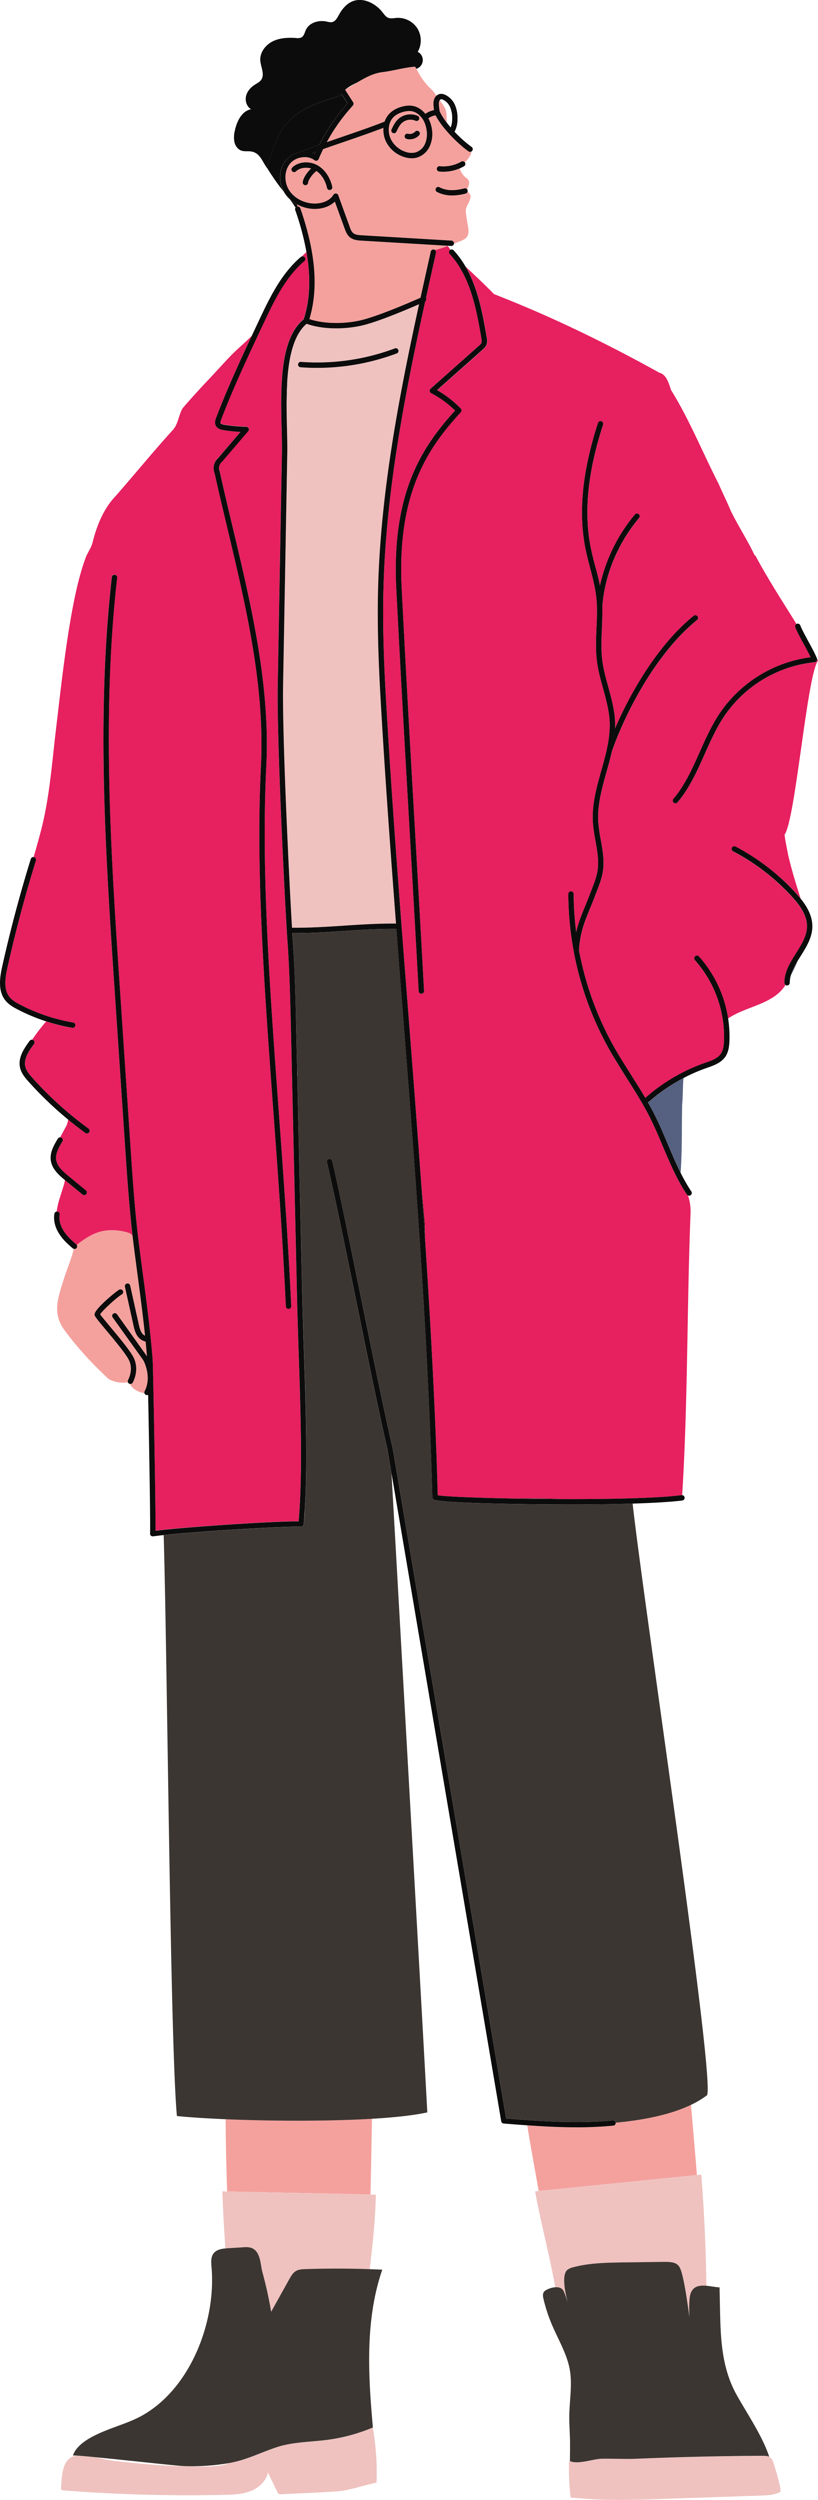 <?xml version="1.0" encoding="UTF-8"?> <svg xmlns="http://www.w3.org/2000/svg" viewBox="0 0 698.9 2135.71"><defs><style>.cls-1{fill:#f4a19d;}.cls-2{fill:#efc2bf;}.cls-3{fill:#566181;}.cls-4{fill:#e7205f;}.cls-5{fill:#3c3632;}.cls-6{fill:#0c0c0c;}</style></defs><g id="Слой_2" data-name="Слой 2"><g id="Modo_de_aislamiento" data-name="Modo de aislamiento"><path class="cls-1" d="M524,1816a315.24,315.24,0,0,1-31.76,1.49c-13.55,0-27.4-.7-41.78-1.71,3.05,18.73,6.5,37.38,9.79,56.07l135.19-13.62c-1.63-20.31-3.37-41.08-5.06-60-17.85,8.55-41.1,13.07-64.32,15.24A2.29,2.29,0,0,1,524,1816Z"></path><path class="cls-1" d="M192.79,1810.51c0,18.29.58,39.79,1.24,61.74l122.51,2.61c.5-23,1-46.73,1.27-64.73C279.22,1812.41,230.48,1812.1,192.79,1810.51Z"></path><path class="cls-2" d="M457.18,1872.17c4.58,25.62,12.27,54.17,17.25,81.9,3.13-.2,6,.67,7.26,3.52a87,87,0,0,1,3.45,9.68c-2.71-10.57-5.39-24.52.05-28.38a16.37,16.37,0,0,1,5.24-2.08,106,106,0,0,1,15-2.67c9.28-1,18.9-1.18,28.36-1.31l33.36-.44c12.67-.17,13.78,2.52,16.45,13.88,2.6,11,5.46,33.51,5.46,33.51s-.8-13.67.69-19.3c2-7.35,7.53-8.18,13.82-7.61-.27-18.9-1.2-55.53-4.39-95l-3.7.37-135.19,13.62Z"></path><path class="cls-2" d="M190,1872.17c.5,16.4,1.53,33.06,2.54,48.82l2.22-.18,13.41-.82a17.09,17.09,0,0,1,6.14.38c8.52,2.72,8.05,13.83,9.89,20.74a336.43,336.43,0,0,1,7.5,34q7.79-14,15.59-28c1.43-2.55,3-5.22,5.46-6.74s5.43-1.63,8.28-1.73q27.45-.93,54.9.13c1.6-14.59,4.65-38.08,5.21-63.74l-4.57-.1L194,1872.25Z"></path><path class="cls-2" d="M236.23,2090.9c-13.7,4.56-25.46,10.77-39.79,13.35l-1,.17a27,27,0,0,1-5.36,1.59c-9.73,1.75-20.13,1.25-30,1.07-21.29-.39-42.51-2.35-63.65-4.82-4.83-.57-9.61-1.81-14.41-2.87-7.67-.75-13.84-1.29-17.1-1.46-11.76,2.19-11.91,16-12.77,27.18-.06.78-.06,1.71.57,2.17a2.35,2.35,0,0,0,1.28.35q68.54,5.31,137.38,3.84c7.62-.16,15.41-.42,22.52-3.16s13.53-8.47,15-15.94q4,8.19,7.93,16.37a3.07,3.07,0,0,0,3.76,2.17c15.57-.8,31.17-1.34,46.72-2.4,11.4-.78,23.05-5.22,34.38-7.49a216.23,216.23,0,0,0-3.2-47,151,151,0,0,1-38.81,10.5C265.11,2086.45,250.14,2086.27,236.23,2090.9Z"></path><path class="cls-1" d="M123.54,1188.5c6.12-11.71-.13-25-1.53-27l-25.78-36a2.3,2.3,0,0,1,3.74-2.68l25.55,35.69c-.37-4.28-.75-8.43-1.15-12.5-7.73-2-9.31-9.06-10.48-14.34l-7.21-32.57a2.3,2.3,0,1,1,4.49-1l7.21,32.56c1.14,5.13,2.19,8.68,5.48,10.29-1.8-17.29-3.92-33.31-6.27-51.09-1.1-8.37-2.27-17.16-3.48-26.71-.3-2.39-.58-4.79-.86-7.2-.76-1.45-2-2.52-4.54-3.19-7.67-2.07-15.9-2.63-23.53-.44-7.29,2.08-13.6,6.49-19.63,11.16a2.29,2.29,0,0,1-1.91,3.56,2.05,2.05,0,0,1-.54-.1c-2.27,9-6.14,18-8.86,26.69-4.81,15.31-9.58,28.41.59,42.41,10.69,14.73,23.61,28.6,36.83,41.09,3.29,3.27,12.35,5,17.56,3.78a2.33,2.33,0,0,1,.09-1.86c2.93-5.74,3.24-11.71.89-16.79-2.42-5.24-12.37-17.17-19.64-25.88-8.63-10.34-9.73-11.83-9.85-13.23-.39-4.5,18-19.51,21-21.3a2.3,2.3,0,0,1,2.31,4c-4.39,2.56-16.41,13.64-18.55,17,1.22,1.79,5.11,6.45,8.59,10.62,7.85,9.41,17.61,21.11,20.28,26.9,3,6.39,2.61,13.78-1,20.81a2.3,2.3,0,0,1-2,1.26,1.08,1.08,0,0,1-.19,0,8.33,8.33,0,0,0,2.5,3.46c3,2.72,7.33,4,9.73,4.4A2.29,2.29,0,0,1,123.54,1188.5Z"></path><path class="cls-3" d="M681.48,821a51.26,51.26,0,0,0-5.74,12.17A106.28,106.28,0,0,0,681.48,821Z"></path><path class="cls-3" d="M553.49,941.66c2,3.56,4,7.15,5.85,10.8,4.16,8.24,7.8,16.87,11.32,25.22,3.4,8.07,6.89,16.3,10.87,24.25,1.39-19.36.88-38.84,1.31-58.24.71-7.54.48-15.13,1.12-22.66a148.79,148.79,0,0,0-29.22,20.1A2.22,2.22,0,0,1,553.49,941.66Z"></path><path class="cls-3" d="M619,903.82v0a.69.69,0,0,0-.11.13Z"></path><path class="cls-4" d="M698.18,563.09a2.29,2.29,0,0,1-2,2.66,106.4,106.4,0,0,0-77.52,46.39c-6.65,10-11.69,21.29-16.57,32.22-6.35,14.23-12.91,28.94-23.16,41.14a2.3,2.3,0,1,1-3.51-3c9.83-11.71,16.26-26.12,22.47-40,5-11.11,10.08-22.6,16.95-32.9a111.1,111.1,0,0,1,77.8-48.07c-1.44-3.08-3.66-7.16-5.81-11.13-3.11-5.72-6-11.12-7.26-14.49a2.31,2.31,0,0,1,1-2.74c-12-19.31-24.36-38.35-35.09-58.37l-.79-.52c-6.08-12.94-14-24.91-20.27-37.79-3.31-7.91-7.14-15.57-10.55-23.41-13.61-26.53-24.75-54.48-40.5-79.81-1.91-5.43-3.77-13.29-10-14.83-43.18-24-87.86-45.89-133.78-64.2l-7.54-3c-6.82-7.07-14-13.75-21.12-20.54q-1.6-1.52-3.16-3c11,18.83,14.89,41.5,18.15,60.5.32,1.88.76,4.46-.35,6.87a11.26,11.26,0,0,1-3,3.64l-39.05,34.71A90.82,90.82,0,0,1,393.65,349a2.3,2.3,0,0,1,0,3.15c-26.63,29.12-54.69,67.13-50.51,150.19C346.64,571,350.6,640,354.42,706.67c2.63,45.72,5.34,93,7.88,139.94a2.29,2.29,0,0,1-2.17,2.41H360a2.29,2.29,0,0,1-2.29-2.18c-2.54-46.93-5.25-94.2-7.88-139.91-3.82-66.71-7.78-135.68-11.24-204.33-4.19-83.3,23.43-122.3,50.24-151.9a86.09,86.09,0,0,0-20.48-14.89,2.29,2.29,0,0,1-.46-3.75l41.49-36.88a7.78,7.78,0,0,0,1.91-2.14c.47-1,.28-2.49,0-4.16-4-23.33-9-52.37-27.06-71.92a2.29,2.29,0,0,1,.13-3.24,2,2,0,0,1,.55-.34c-.79-1-1.56-2.12-2.32-3.22-3.59,1.31-7.22,2.5-10.92,3.45a2.29,2.29,0,0,1,.85,2.32q-4.31,19.26-8.59,38.68a.75.75,0,0,1,.09.15,2.3,2.3,0,0,1-.73,2.77c-17.66,80.7-33.7,163.46-35.7,246.79-.82,34.31.75,68.15,2.41,96.74,5,86.42,11.88,174.74,18.55,260.16,3.94,50.49,7.92,101.61,11.58,153.06,1.29,14.77,2.26,25.78,2.73,30.84q.16,7.27.39,14.54C368.05,1132.11,372,1205,374,1277.48c6.16,1.08,33.2,2.2,66.39,2.8,13.48-.09,27-.11,40.42.43,40.33.12,81.25-.71,101.63-3.31a2,2,0,0,1,.42,0c4.94-80,4-160.38,7.13-240.52a43.05,43.05,0,0,0-2.12-15.51,2.24,2.24,0,0,1-1-.8c-8.57-12.82-14.63-27.19-20.5-41.09-3.49-8.28-7.1-16.84-11.19-24.94-5.8-11.49-12.85-22.6-19.67-33.35-5.07-8-10.31-16.26-15-24.67a273,273,0,0,1-30.41-84.17l0-.19a272.88,272.88,0,0,1-4.53-48.29,2.3,2.3,0,0,1,2.29-2.3h0a2.3,2.3,0,0,1,2.3,2.29,264.15,264.15,0,0,0,2.13,32.57c1.83-7.89,4.52-14.52,7.64-22.16,1.38-3.38,2.8-6.87,4.32-10.84.41-1.1.84-2.19,1.26-3.28,2.08-5.32,4.23-10.82,5.08-16.41,1.26-8.29-.22-16.54-1.79-25.27a138.65,138.65,0,0,1-2.24-16.14c-.88-15.05,3.24-29.77,7.23-44,3.84-13.72,7.81-27.91,7.09-42-.49-9.45-3.08-18.87-5.59-28-2.08-7.58-4.24-15.43-5.25-23.42-1.19-9.43-.77-19-.37-28.27.37-8.51.75-17.32-.14-25.83s-3.17-17.25-5.35-25.59c-1.37-5.24-2.78-10.65-3.87-16.06C494,438,497.5,402.8,510.9,361.56a2.3,2.3,0,1,1,4.37,1.42c-13.15,40.47-16.57,74.89-10.47,105.22,1.07,5.29,2.46,10.63,3.82,15.81,1.4,5.38,2.84,10.88,4,16.46a142.94,142.94,0,0,1,29.87-60.83,2.3,2.3,0,0,1,3.54,2.94c-18.35,22.12-29.5,49.08-31.38,75.92.17,6.15-.09,12.29-.35,18.29-.39,9.07-.8,18.45.34,27.5,1,7.66,3.08,15.34,5.13,22.77,2.57,9.35,5.23,19,5.74,29,.11,2.15.1,4.3,0,6.43,14.1-32.84,37.72-72.51,67.29-96.37a2.3,2.3,0,0,1,2.89,3.57c-34.51,27.86-60.84,77.93-72.91,112.38-1.32,5.91-3,11.75-4.56,17.51-3.88,13.88-7.89,28.22-7.06,42.5a135.77,135.77,0,0,0,2.18,15.6c1.56,8.72,3.18,17.73,1.8,26.77-.92,6.1-3.17,11.84-5.33,17.39q-.65,1.62-1.26,3.24c-1.53,4-3,7.54-4.35,11-4.91,12-8.46,20.74-9.5,35.74a268.2,268.2,0,0,0,29.85,82.52c4.67,8.3,9.88,16.52,14.92,24.46,4,6.3,8.06,12.73,11.94,19.31a2,2,0,0,1,.31-.34,153.17,153.17,0,0,1,50.35-29.54l.91-.32c4.9-1.71,10-3.47,12.73-7.3,2.33-3.22,2.79-7.71,2.93-11.67a98.61,98.61,0,0,0-24.92-68.62,2.3,2.3,0,1,1,3.42-3.07,103.25,103.25,0,0,1,24.93,52.88c15.45-10.57,38.68-12,49-28.55a2.27,2.27,0,0,1-.92-1.85c.07-9.43,5.14-17.5,10-25.31,4.8-7.65,9.32-14.87,9.32-23.05,0-9.86-6.9-18.67-12.92-25.25a183.53,183.53,0,0,0-50.18-38.67,2.3,2.3,0,1,1,2.13-4.07A187.94,187.94,0,0,1,680,762.94c1.34,1.47,2.72,3,4.07,4.71-3.92-12.19-7.69-24.43-10.61-36.93-1.09-5.84-2.42-11.65-3.13-17.56,9.43-13.61,19-135.3,28.6-148.83Z"></path><path class="cls-3" d="M253.92,914.43l.08,3.75.28.56Z"></path><path class="cls-4" d="M49.15,1035.06a2.31,2.31,0,0,1,1.86,2.67c-1.09,6.17,2,11.81,3.91,14.63,3.1,4.53,5.94,7,10.23,10.68a2.27,2.27,0,0,1,.4.48c6-4.67,12.34-9.08,19.63-11.16,7.63-2.19,15.86-1.63,23.53.44,2.5.67,3.78,1.74,4.54,3.19-3-25.46-4.73-51.31-6.41-76.39L97.92,846.41C90.16,730.47,82.13,610.58,95.5,492.88a2.3,2.3,0,0,1,4.57.52c-13.33,117.29-5.31,237,2.44,352.7l8.92,133.2c1.83,27.37,3.73,55.67,7.24,83.32,1.21,9.53,2.37,18.32,3.48,26.68,2.51,19,4.75,36,6.63,54.62v0c.56,5.56,1.09,11.26,1.57,17.21.4,4.76,2.65,123.58,2.48,146.5,28.54-3.44,105.61-8.36,122.26-8,3.47-40.17,1.75-92.27.08-142.68-.53-16.14-1.08-32.83-1.44-48.65l-5.24-230.74c-.56-24.52-1.13-49.85-3-74.68-1.62-22.16-9.15-168.38-8.26-218l3.56-197.67c.11-6.19-.06-13.44-.25-21.13-.82-34.23-1.83-76.75,18.91-93.52,5.32-16.71,6.11-35.62,2.36-57.16q-1.92,1.71-3.76,3.5a2.29,2.29,0,0,1,2,4c-16.32,13.86-26.06,34.52-34.65,52.74-12.63,26.81-25.69,54.52-36.44,82.63-.32.83-.91,2.36-.55,3.12.45.94,2.66,1.29,3.38,1.41a136.14,136.14,0,0,0,18.58,1.64,2.32,2.32,0,0,1,2.06,1.36,2.29,2.29,0,0,1-.36,2.43l-22.34,26.07a7.17,7.17,0,0,0-2,8.44c3.51,15.82,7.35,31.94,11.06,47.52,15.82,66.51,32.19,135.28,28.72,204.41-4.44,88.42,2.85,188.1,10.57,293.62,4,54.43,8.09,110.71,10.72,167.39a2.31,2.31,0,0,1-2.19,2.4h-.11a2.31,2.31,0,0,1-2.3-2.19c-2.61-56.62-6.73-112.87-10.71-167.26-7.73-105.67-15-205.48-10.57-294.19,3.44-68.47-12.85-136.92-28.61-203.11-3.71-15.6-7.55-31.74-11.06-47.6a11.42,11.42,0,0,1,3-12.42L205.5,369a141.88,141.88,0,0,1-14.41-1.52c-1.59-.26-5.32-.85-6.81-4-1.2-2.53-.16-5.26.41-6.73,9.07-23.73,19.75-47.11,30.44-69.9-.2.22-.4.45-.61.66-6.23,6.18-13.11,11.83-19.21,18.32-6.79,7.23-13.41,14.61-20.26,21.77-1.73,1.81-19.86,21.54-19.55,22.12-3,5.83-3.45,12.95-8.07,17.9-16.55,18.19-32.07,37.25-48.26,55.75-10.61,10.94-16.56,25.72-20.12,40.27-1,4.1-4.19,8.45-5.72,12.49-1.93,5.11-3.55,10.33-5,15.59-3.5,12.77-6,25.8-8.26,38.85-5.27,31-8.66,62.27-12.36,93.48-3.33,28.06-5.41,57.38-12.51,84.8-2,7.81-4.21,15.59-6.48,23.36a2.46,2.46,0,0,1,.47.1,2.3,2.3,0,0,1,1.52,2.87c-9.3,29.94-17.47,60.63-24.29,91.22C4.31,835.92,3.07,845.59,8.3,852c2.26,2.76,5.68,4.68,8.72,6.26a154.74,154.74,0,0,0,45.47,15.33,2.3,2.3,0,0,1-.39,4.56l-.39,0a161.18,161.18,0,0,1-22.26-5.51,170.56,170.56,0,0,0-12,15.65,2.33,2.33,0,0,1,1.18.45,2.28,2.28,0,0,1,.46,3.21c-4.41,5.9-9,12.75-7.42,19.35.84,3.56,3.4,6.63,6.16,9.72a306,306,0,0,0,47.86,43.25,2.3,2.3,0,0,1-1.35,4.16,2.27,2.27,0,0,1-1.35-.44q-7.62-5.55-14.88-11.57a6.32,6.32,0,0,1,0,.87,17.2,17.2,0,0,1-2.46,6.48l-4.32,8a2.21,2.21,0,0,1,1.28.34,2.29,2.29,0,0,1,.77,3.15C50.08,980.54,47.2,985.78,48,991c.83,5.41,5.43,9.58,10.48,13.74L73.39,1017a2.3,2.3,0,0,1-1.46,4.08,2.27,2.27,0,0,1-1.46-.53l-14.9-12.26-.18-.15a7.77,7.77,0,0,1-.33,2.28c-2.15,8.2-5.69,16.4-6.64,24.68A2.55,2.55,0,0,1,49.15,1035.06Z"></path><path class="cls-3" d="M245.58,323.36c-.59,7.92-.75,16.1-.72,24.06Q245.24,335.39,245.58,323.36Z"></path><path class="cls-3" d="M260.39,1290.28q-.22,3.49-.49,6.89A36.28,36.28,0,0,0,260.39,1290.28Z"></path><path class="cls-2" d="M245.18,366.12c.18,7.74.36,15,.25,21.33l-3.57,197.66c-.8,44.54,5.22,167.31,7.61,207.46,15.06.19,30-.79,44.55-1.75s29.29-1.92,44.32-1.77c-4.77-62.36-9.35-125.52-12.94-187.72-1.66-28.67-3.24-62.64-2.41-97.11,2-82.59,17.65-164.46,35.07-244.31-14.57,6.35-36.56,15.45-49.41,18.33a100.75,100.75,0,0,1-21.5,2.28c-8.45,0-17.34-1.08-25.18-3.89-10.72,9.05-14.91,27.08-16.39,46.73q-.35,12-.72,24.06C244.89,353.89,245,360.21,245.18,366.12Zm92.05-68.41a2.3,2.3,0,1,1,1.61,4.3,194.19,194.19,0,0,1-67.92,12.28q-7.1,0-14.15-.53a2.3,2.3,0,1,1,.34-4.58A189.34,189.34,0,0,0,337.23,297.71Z"></path><path class="cls-1" d="M400.34,129.33c-9.7-6.91-22.81-20.33-28.15-30.8A14.31,14.31,0,0,0,366,101.1a28.33,28.33,0,0,1,2.93,9.08,25.83,25.83,0,0,1-1.68,14.59,17.62,17.62,0,0,1-11.35,10,16.06,16.06,0,0,1-4.08.5,22.15,22.15,0,0,1-6.19-.95c-9.3-2.75-16.46-10.64-17.82-19.64a25.05,25.05,0,0,1-.25-5.42c-10.06,3.91-21.85,8-33.3,11.88-6.07,2.08-12.22,4.19-18.16,6.3-1.37,2.81-2.69,5.64-3.9,8.54a2.29,2.29,0,0,1-3.52.94c-5.88-4.52-15.82-3.14-20.87,2.9s-5.37,15.32-1,22.39c4.07,6.67,11.95,11.14,20.57,11.69,5.75.37,13.78-1.36,17.48-7.46a2.32,2.32,0,0,1,2.19-1.09,2.29,2.29,0,0,1,1.93,1.5l9.74,26.75c.74,2,1.58,4.33,3.14,5.61s4.3,1.66,7.26,1.83l76.64,4.5a2.29,2.29,0,0,1,2.16,2.43,1.66,1.66,0,0,1,0,.22c2.17-.86,4.33-1.74,6.5-2.62,3.56-1.46,5.73-3.53,5.89-7.59a27.52,27.52,0,0,0-.73-6.12q-.93-5-1.44-10a10.82,10.82,0,0,1,.08-3.81A19.22,19.22,0,0,1,400.1,174a23.35,23.35,0,0,0,1.58-4.12,6.36,6.36,0,0,0,.36-2.32,5.41,5.41,0,0,0-2.55-3.71,2.3,2.3,0,0,1-1.59,1.51A45.52,45.52,0,0,1,386.33,167a27.41,27.41,0,0,1-13.26-3.14,2.3,2.3,0,0,1,2.19-4c5.65,3.06,12.67,3.42,21.46,1.1a2.32,2.32,0,0,1,2.41.81,28.45,28.45,0,0,0,1.62-4.36,5,5,0,0,0-2.19-5.24,15.84,15.84,0,0,1-5.76-8.28,35.61,35.61,0,0,1-14,2.89,32.07,32.07,0,0,1-3.39-.17,2.3,2.3,0,1,1,.45-4.57,30.79,30.79,0,0,0,18.26-3.93,2.31,2.31,0,0,1,3,.69c.37-.39.78-.84,1.29-1.4,2-2.15,3.92-4.53,4.34-7.41a5.11,5.11,0,0,0,.05-.55,2.34,2.34,0,0,1-1.18.34A2.29,2.29,0,0,1,400.34,129.33ZM282.13,162.26a2.22,2.22,0,0,1-.51.06,2.3,2.3,0,0,1-2.24-1.79c-1.43-6.25-4.7-11.42-9-14.45-3,2.09-6.95,7.41-7.17,10a2.29,2.29,0,0,1-2.28,2.1h-.2a2.3,2.3,0,0,1-2.1-2.48c.31-3.58,3.73-8.59,7.2-11.77-4.66-1.35-9.78-.5-13,2.47a2.3,2.3,0,0,1-3.14-3.37c5.54-5.15,14.76-5.83,21.92-1.61l0,0,.05,0c5.93,3.53,10.37,10.1,12.18,18.06A2.3,2.3,0,0,1,282.13,162.26Z"></path><path class="cls-1" d="M375,89.48a35.53,35.53,0,0,0,.69,5.79,51.06,51.06,0,0,0,6.08,9.59c-.4-4.13.24-8.42-1.54-12.4a22.86,22.86,0,0,0-2.49-4l-2.08-2.88a2.49,2.49,0,0,0-.33.6A7.85,7.85,0,0,0,375,89.48Z"></path><path class="cls-1" d="M332.7,106.27a19.21,19.21,0,0,0-.31,7.68c1.08,7.16,7.08,13.7,14.59,15.92a14.84,14.84,0,0,0,7.82.41,13,13,0,0,0,8.31-7.41,21.25,21.25,0,0,0,1.31-12h0c-.5-3.32-1.82-8-5.25-11.55-2.33-2.4-5.13-4.47-9.57-4.47a21.15,21.15,0,0,0-7,1.37c-6,2.15-8.76,6-9.84,9.77A2.86,2.86,0,0,1,332.7,106.27Zm25.58,9.09A11.07,11.07,0,0,1,350,119a10.39,10.39,0,0,1-2.48-.3,2.3,2.3,0,1,1,1.11-4.46,6.45,6.45,0,0,0,6.16-1.94,2.3,2.3,0,0,1,3.46,3Zm-18.06-13.64a15.56,15.56,0,0,1,16.55-2.78,2.3,2.3,0,1,1-1.87,4.2,10.86,10.86,0,0,0-11.54,1.94c-2.08,1.94-3.4,4.73-4.68,7.43a2.31,2.31,0,0,1-2.08,1.32,2.27,2.27,0,0,1-1-.23,2.3,2.3,0,0,1-1.1-3.06C335.92,107.6,337.5,104.26,340.22,101.72Z"></path><path class="cls-1" d="M354.44,56.94c-9.32.8-18.32,3.52-27.66,4.68-7.82,1-14.64,4.62-21.29,8.64-3.45,2.08-6.85,4.26-10.32,6.2l-.31.17,6.88,10.73a2.29,2.29,0,0,1-.24,2.79c-.48.52-.93,1.07-1.4,1.6a2.4,2.4,0,0,0,.11.23l-.3.22-.62.47a156.15,156.15,0,0,0-20.08,28.78c4.5-1.57,9.07-3.14,13.6-4.7,12.46-4.27,25.32-8.68,35.83-12.88,1.89-5.52,6.16-9.75,12.43-12,11.39-4,17.42.13,21.4,4.23.36.37.69.76,1,1.16a18.93,18.93,0,0,1,7.34-3.17c-.19-1.38-.31-2.87-.4-4.35a12,12,0,0,1,.65-5.27,7.31,7.31,0,0,1,1.85-2.68L371,79.15a25.69,25.69,0,0,0-2.42-2.84c-1-1.06-2.08-2-3.18-3.21a61,61,0,0,1-6.09-7.94c-.36-.54-2.26-4.13-3.59-6.38A6.83,6.83,0,0,0,354.44,56.94Z"></path><path class="cls-1" d="M308.84,205.59c-2.91-.17-6.9-.41-9.9-2.86-2.54-2.08-3.65-5.14-4.55-7.6l-8.33-22.9c-5.15,5.08-12.83,6.61-19,6.22a32.7,32.7,0,0,1-13.44-3.87c.24.62.48,1.23.7,1.82a2.31,2.31,0,0,1,2.22,1.53c13.1,37.53,15.66,68.54,7.78,94.69,11.87,4,28.57,4.44,43.31,1.14,13.79-3.1,39.53-14.07,51.63-19.41q4.34-19.78,8.74-39.41a2.31,2.31,0,0,1,2.75-1.74,2.44,2.44,0,0,1,.89.42c3.7-1,7.33-2.14,10.92-3.45l.61-.22Z"></path><path class="cls-2" d="M651,2098.13q-53.4.28-106.7,2.51c-10,.42-19.94-.21-29.91,0-7.58.13-20.61,5.21-27.46,2a7.5,7.5,0,0,1-.7-.33,197.42,197.42,0,0,0,1.33,31.41c27.81,3,55.88,2.05,83.83,1.07l78.85-2.74c5.59-.2,11.41-.45,16.35-3.07,1.86-1-5.44-24.62-6.4-26.63a6.38,6.38,0,0,0-3-3.31,1.05,1.05,0,0,0-.11-.07C655.37,2098.14,653.09,2098.12,651,2098.13Z"></path><path class="cls-5" d="M461.26,1285.23c-20.38-.19-87.2-1.07-90.93-4.27a2.62,2.62,0,0,1-.87-1.8c-3.82-139.68-14.85-281-25.51-417.57q-2.62-33.71-5.26-67.94c-15-.17-29.92.8-44.37,1.75-13.37.89-27.14,1.8-41.07,1.8l-3.5,0c.14,2.26.27,4.11.37,5.47,1.83,25,2.4,50.34,3,74.9l.84,36.89.36,4.31-.28-.56,4.32,190.11c.36,15.8.91,32.48,1.44,48.61,1.54,46.54,3.12,94.49.63,133.38a36.28,36.28,0,0,1-.49,6.89c-.14,1.72-.27,3.46-.42,5.14a2.29,2.29,0,0,1-1.16,1.79,2.27,2.27,0,0,1-1.78.2c-4.75-.61-78.45,3.1-116.73,7.2,3.25,113.93,5.59,435,11.3,496.28,10.5,1.08,25,2,41.68,2.73,37.69,1.59,86.43,1.9,125-.38,19.1-1.14,35.72-2.9,47.26-5.47-2.69-52.26-24.48-437.89-30.6-546.17L331,1238.2c-6.56-28-16.36-76.11-25.84-122.64S285.92,1021,279.34,992.92a2.3,2.3,0,0,1,4.48-1c6.59,28.15,16.39,76.25,25.87,122.78s19.27,94.56,25.85,122.64l96.94,572.53c32.67,2.64,62.16,4.52,91.09,1.62a2.31,2.31,0,0,1,2.52,2v0c23.22-2.17,46.47-6.69,64.32-15.24a79.45,79.45,0,0,0,13.26-7.91c9.68,0-54-421.8-63.14-505.76-15.59.49-33.93.74-54.19.74Q474.22,1285.35,461.26,1285.23Z"></path><path class="cls-5" d="M589.74,1960.48c-1.49,5.63-.69,19.3-.69,19.3s-2.86-22.48-5.46-33.51c-2.67-11.36-3.78-14-16.45-13.88l-33.36.44c-9.46.13-19.08.27-28.36,1.31a106,106,0,0,0-15,2.67,16.37,16.37,0,0,0-5.24,2.08c-5.44,3.86-2.76,17.81-.05,28.38a87,87,0,0,0-3.45-9.68c-1.23-2.85-4.13-3.72-7.26-3.52a19,19,0,0,0-8.23,2.66c-2.78,1.72-2.49,4.57-1.92,7a134.77,134.77,0,0,0,7.32,22.41c5.25,12.35,12.45,24.44,15,37.14,2.65,13.37,0,26.9-.19,40.37-.11,7.11.46,14.22.61,21.33.09,4,0,11.1-.08,17.6,6.85,3.2,19.88-1.88,27.46-2,10-.16,19.95.47,29.91,0q53.28-2.22,106.7-2.51c2.12,0,4.4,0,6.12.8a1.05,1.05,0,0,1,.11.07c-5.65-17.62-19.43-37.72-27.94-53.09-12.93-23.36-13.59-48.66-14.12-73.44q-.18-9.09-.38-18.19c-3.59-.27-7.52-1.08-11.2-1.41C597.27,1952.3,591.7,1953.13,589.74,1960.48Z"></path><path class="cls-5" d="M261,1938.57c-2.85.1-5.84.25-8.28,1.73s-4,4.19-5.46,6.74q-7.8,14-15.59,28a336.43,336.43,0,0,0-7.5-34c-1.84-6.91-1.37-18-9.89-20.74a17.09,17.09,0,0,0-6.14-.38l-13.41.82-2.22.18c-3.81.36-7.69,1.23-10,4.18-2.53,3.26-2.12,7.83-1.77,11.94,3.92,45.79-17.43,103.05-59.19,126.58-9.84,5.55-20.84,8.67-31.31,12.93-9.66,3.93-24.51,10.68-27.95,21.36a7.5,7.5,0,0,1,2.55-.05c3.26.17,9.43.71,17.1,1.46,26.07,2.53,69.5,7.39,75.31,7.56a186.46,186.46,0,0,0,38.13-2.53l1-.17c14.33-2.58,26.09-8.79,39.79-13.35,13.91-4.63,28.88-4.45,43.41-6.36a151,151,0,0,0,38.81-10.5,2,2,0,0,1,.22-.09c-4.06-45.19-6.72-91.9,8-134.82-3.58-.18-7.16-.3-10.75-.43Q288.47,1937.68,261,1938.57Z"></path><path class="cls-6" d="M362.85,1045.13c-.47-5.06-1.44-16.07-2.73-30.84q1.61,22.65,3.12,45.38Q363,1052.4,362.85,1045.13Z"></path><path class="cls-6" d="M440.4,1280.28c12.83.23,26.59.38,40.42.43C467.36,1280.17,453.88,1280.19,440.4,1280.28Z"></path><path class="cls-6" d="M269.07,131.67c.3-.7.64-1.38.95-2.08l-3.13,1.16A16.75,16.75,0,0,1,269.07,131.67Z"></path><path class="cls-6" d="M299.85,92l-.56.64.62-.47Z"></path><path class="cls-6" d="M244.32,136.83a20.56,20.56,0,0,1,11.52-6.75c5.19-2.09,11-4.24,17-6.39a161.21,161.21,0,0,1,24.08-35.33l-5.19-8.09a8.36,8.36,0,0,1-1.18,1.12,12.74,12.74,0,0,1-3.83,1.67c-14.85,4.57-30.35,9.81-40.78,21.33-5.15,5.69-8.7,12.59-11.33,19.75-.86,2.36-6.49,16.18-6,19.73.14.42.23.65.23.65s4.68,7.56,9.62,14.14c1.24,1.66,2.54,3.31,3.85,4.94C237.63,155,238.39,143.93,244.32,136.83Z"></path><path class="cls-6" d="M253.63,176.52a2.58,2.58,0,0,1,.71-.12c-.22-.59-.46-1.2-.7-1.82a30.48,30.48,0,0,1-6.08-4.34,84.93,84.93,0,0,1,4.94,7.15A2.3,2.3,0,0,1,253.63,176.52Z"></path><path class="cls-6" d="M267.08,178.45c6.15.39,13.83-1.14,19-6.22l8.33,22.9c.9,2.46,2,5.52,4.55,7.6,3,2.45,7,2.69,9.9,2.86L383.19,210l2.29.14h.14a2.3,2.3,0,0,0,2.26-1.94,1.66,1.66,0,0,0,0-.22,2.29,2.29,0,0,0-2.16-2.43L309.11,201c-3-.17-5.55-.43-7.26-1.83s-2.4-3.58-3.14-5.61L289,166.81a2.29,2.29,0,0,0-1.93-1.5,2.32,2.32,0,0,0-2.19,1.09c-3.7,6.1-11.73,7.83-17.48,7.46-8.62-.55-16.5-5-20.57-11.69-4.32-7.07-3.88-16.49,1-22.39s15-7.42,20.87-2.9a2.29,2.29,0,0,0,3.52-.94c1.21-2.9,2.53-5.73,3.9-8.54,5.94-2.11,12.09-4.22,18.16-6.3,11.45-3.93,23.24-8,33.3-11.88a25.05,25.05,0,0,0,.25,5.42c1.36,9,8.52,16.89,17.82,19.64a22.15,22.15,0,0,0,6.19.95,16.06,16.06,0,0,0,4.08-.5,17.62,17.62,0,0,0,11.35-10A25.83,25.83,0,0,0,369,110.18,28.33,28.33,0,0,0,366,101.1a14.31,14.31,0,0,1,6.15-2.57c5.34,10.47,18.45,23.89,28.15,30.8a2.29,2.29,0,0,0,1.33.43,2.42,2.42,0,0,0,1.88-1,2.3,2.3,0,0,0-.54-3.2,105,105,0,0,1-14.6-13,22.37,22.37,0,0,0,2.52-10.92,27.88,27.88,0,0,0-2.06-11.71,17.13,17.13,0,0,0-8.6-9,7.45,7.45,0,0,0-4.42-.65,6,6,0,0,0-2.92,1.51,7.31,7.31,0,0,0-1.85,2.68,12,12,0,0,0-.65,5.27c.09,1.48.21,3,.4,4.35a18.93,18.93,0,0,0-7.34,3.17c-.33-.4-.66-.79-1-1.16-4-4.1-10-8.28-21.4-4.23-6.27,2.23-10.54,6.46-12.43,12-10.51,4.2-23.37,8.61-35.83,12.88-4.53,1.56-9.1,3.13-13.6,4.7a156.15,156.15,0,0,1,20.08-28.78l.56-.64c.08-.09.16-.19.25-.28.47-.53.92-1.08,1.4-1.6a2.29,2.29,0,0,0,.24-2.79l-6.88-10.73.31-.17A32,32,0,0,1,301,72.6c1.48-.82,3-1.59,4.52-2.34,6.65-4,13.47-7.68,21.29-8.64,9.34-1.16,18.34-3.88,27.66-4.68a6.83,6.83,0,0,1,1.29,1.84c.1,0,.21-.05.31-.09a7.87,7.87,0,0,0,.86-14.4,19.69,19.69,0,0,0-.31-20,19.71,19.71,0,0,0-17.88-9c-2.39.2-4.91.82-7.12-.11-2-.84-3.31-2.77-4.64-4.49-6.05-7.82-16.75-13.26-25.9-9.52-5.15,2.1-8.88,6.7-11.55,11.58-1.39,2.54-2.91,5.49-5.73,6.12-1.6.35-3.25-.16-4.86-.49-6.68-1.41-14.68.93-17.57,7.11-1.11,2.36-1.62,5.35-3.94,6.54a8.2,8.2,0,0,1-4.35.45c-6.83-.49-14-.19-20.09,2.85s-11,9.38-10.6,16.21c.34,5.71,4.06,12,.77,16.65-1.35,1.93-3.61,3-5.59,4.27-3.53,2.3-6.5,5.73-7.39,9.84s.68,8.88,4.32,11c-7.93,1.62-12.17,10.32-13.84,18.25a23,23,0,0,0-.38,9.8c.73,3.21,2.86,6.27,6,7.34,2.51.86,5.26.35,7.9.67a11.26,11.26,0,0,1,2.2.47c6.66,2.12,8.22,9.62,12.54,14.65a1.41,1.41,0,0,1-.23-.65c-.52-3.55,5.11-17.37,6-19.73,2.63-7.16,6.18-14.06,11.33-19.75,10.43-11.52,25.93-16.76,40.78-21.33a12.74,12.74,0,0,0,3.83-1.67,8.36,8.36,0,0,0,1.18-1.12l5.19,8.09a161.21,161.21,0,0,0-24.08,35.33c-6,2.15-11.81,4.3-17,6.39a20.56,20.56,0,0,0-11.52,6.75c-5.93,7.1-6.69,18.18-2,26.77.18.33.35.65.54,1a26.92,26.92,0,0,0,4.68,5.67,30.48,30.48,0,0,0,6.08,4.34A32.7,32.7,0,0,0,267.08,178.45ZM376.72,84.81a3.18,3.18,0,0,1,1.73.36,12.56,12.56,0,0,1,6.21,6.59,23.47,23.47,0,0,1,1.67,9.8,20.18,20.18,0,0,1-1.25,7.32c-1.15-1.34-2.26-2.69-3.29-4a51.06,51.06,0,0,1-6.08-9.59,35.53,35.53,0,0,1-.69-5.79,7.85,7.85,0,0,1,.33-3.28,2.49,2.49,0,0,1,.33-.6A1.82,1.82,0,0,1,376.72,84.81ZM342.61,96.22a21.15,21.15,0,0,1,7-1.37c4.44,0,7.24,2.07,9.57,4.47,3.43,3.54,4.75,8.23,5.25,11.55h0a21.25,21.25,0,0,1-1.31,12,13,13,0,0,1-8.31,7.41,14.84,14.84,0,0,1-7.82-.41c-7.51-2.22-13.51-8.76-14.59-15.92a19.21,19.21,0,0,1,.31-7.68,2.86,2.86,0,0,0,.07-.28C333.85,102.18,336.57,98.37,342.61,96.22Zm-73.54,35.45a16.75,16.75,0,0,0-2.18-.92l3.13-1.16C269.71,130.29,269.37,131,269.07,131.67Z"></path><path class="cls-6" d="M396.72,160.94c-8.79,2.32-15.81,2-21.46-1.1a2.3,2.3,0,0,0-2.19,4A27.41,27.41,0,0,0,386.33,167a45.52,45.52,0,0,0,11.57-1.64,2.31,2.31,0,0,0,1.23-3.63A2.32,2.32,0,0,0,396.72,160.94Z"></path><path class="cls-6" d="M354.82,112.34a6.45,6.45,0,0,1-6.16,1.94,2.3,2.3,0,1,0-1.11,4.46,10.39,10.39,0,0,0,2.48.3,11.07,11.07,0,0,0,8.25-3.68,2.3,2.3,0,0,0-3.46-3Z"></path><path class="cls-6" d="M335.62,113.6a2.27,2.27,0,0,0,1,.23,2.31,2.31,0,0,0,2.08-1.32c1.28-2.7,2.6-5.49,4.68-7.43a10.86,10.86,0,0,1,11.54-1.94,2.3,2.3,0,1,0,1.87-4.2,15.56,15.56,0,0,0-16.55,2.78c-2.72,2.54-4.3,5.88-5.7,8.82A2.3,2.3,0,0,0,335.62,113.6Z"></path><path class="cls-6" d="M394.13,138.09A30.79,30.79,0,0,1,375.87,142a2.3,2.3,0,1,0-.45,4.57,32.07,32.07,0,0,0,3.39.17,35.61,35.61,0,0,0,14-2.89,33.1,33.1,0,0,0,3.63-1.8,2.29,2.29,0,0,0,.84-3.14l-.1-.15A2.31,2.31,0,0,0,394.13,138.09Z"></path><path class="cls-6" d="M271.68,141.45l-.05,0,0,0c-7.16-4.22-16.38-3.54-21.92,1.61a2.3,2.3,0,0,0,3.14,3.37c3.19-3,8.31-3.82,13-2.47-3.47,3.18-6.89,8.19-7.2,11.77a2.3,2.3,0,0,0,2.1,2.48h.2a2.29,2.29,0,0,0,2.28-2.1c.22-2.58,4.16-7.9,7.17-10,4.34,3,7.61,8.2,9,14.45a2.3,2.3,0,0,0,2.24,1.79,2.22,2.22,0,0,0,.51-.06,2.3,2.3,0,0,0,1.73-2.75C282.05,151.55,277.61,145,271.68,141.45Z"></path><path class="cls-6" d="M254.65,311.3a2.28,2.28,0,0,0,2.12,2.46q7.05.54,14.15.53A194.19,194.19,0,0,0,338.84,302a2.3,2.3,0,1,0-1.61-4.3,189.34,189.34,0,0,1-80.12,11.47A2.28,2.28,0,0,0,254.65,311.3Z"></path><path class="cls-6" d="M184.28,363.5c1.49,3.13,5.22,3.72,6.81,4A141.88,141.88,0,0,0,205.5,369l-19.24,22.45a11.42,11.42,0,0,0-3,12.42c3.51,15.86,7.35,32,11.06,47.6,15.76,66.19,32.05,134.64,28.61,203.11-4.46,88.71,2.84,188.52,10.57,294.19,4,54.39,8.1,110.64,10.71,167.26a2.31,2.31,0,0,0,2.3,2.19h.11a2.31,2.31,0,0,0,2.19-2.4c-2.63-56.68-6.74-113-10.72-167.39-7.72-105.52-15-205.2-10.57-293.62,3.47-69.13-12.9-137.9-28.72-204.41-3.71-15.58-7.55-31.7-11.06-47.52a7.17,7.17,0,0,1,2-8.44l22.34-26.07a2.29,2.29,0,0,0,.36-2.43,2.32,2.32,0,0,0-2.06-1.36,136.14,136.14,0,0,1-18.58-1.64c-.72-.12-2.93-.47-3.38-1.41-.36-.76.23-2.29.55-3.12,10.75-28.11,23.81-55.82,36.44-82.63C234,257.56,243.75,236.9,260.07,223a2.29,2.29,0,0,0-2-4,2.23,2.23,0,0,0-1,.48C240,234,230.05,255.17,221.26,273.82l-6.13,13.05c-10.69,22.79-21.37,46.17-30.44,69.9C184.12,358.24,183.08,361,184.28,363.5Z"></path><path class="cls-6" d="M384.22,217c18.08,19.55,23.06,48.59,27.06,71.92.29,1.67.48,3.13,0,4.16a7.78,7.78,0,0,1-1.91,2.14l-41.49,36.88a2.29,2.29,0,0,0,.46,3.75,86.09,86.09,0,0,1,20.48,14.89c-26.81,29.6-54.43,68.6-50.24,151.9,3.46,68.65,7.42,137.62,11.24,204.33,2.63,45.71,5.34,93,7.88,139.91A2.29,2.29,0,0,0,360,849h.13a2.29,2.29,0,0,0,2.17-2.41c-2.54-47-5.25-94.22-7.88-139.94C350.6,640,346.64,571,343.18,502.38c-4.18-83.06,23.88-121.07,50.51-150.19a2.3,2.3,0,0,0,0-3.15,90.82,90.82,0,0,0-20.27-15.71l39.05-34.71a11.26,11.26,0,0,0,3-3.64c1.11-2.41.67-5,.35-6.87-3.26-19-7.18-41.67-18.15-60.5a78.75,78.75,0,0,0-10.06-13.76,2.27,2.27,0,0,0-2.7-.46,2,2,0,0,0-.55.34A2.29,2.29,0,0,0,384.22,217Z"></path><path class="cls-6" d="M480.82,1280.71c-13.83,0-27.59-.2-40.42-.43-33.19-.6-60.23-1.72-66.39-2.8-2-72.48-6-145.37-10.77-217.81q-1.51-22.73-3.12-45.38c-3.66-51.45-7.64-102.57-11.58-153.06C341.87,775.81,335,687.49,330,601.07c-1.66-28.59-3.23-62.43-2.41-96.74,2-83.33,18-166.09,35.7-246.79a2.3,2.3,0,0,0,.73-2.77.75.75,0,0,0-.09-.15q4.27-19.43,8.59-38.68a2.29,2.29,0,0,0-.85-2.32,2.44,2.44,0,0,0-.89-.42,2.31,2.31,0,0,0-2.75,1.74q-4.38,19.62-8.74,39.41c-12.1,5.34-37.84,16.31-51.63,19.41-14.74,3.3-31.44,2.83-43.31-1.14,7.88-26.15,5.32-57.16-7.78-94.69a2.31,2.31,0,0,0-2.22-1.53,2.58,2.58,0,0,0-.71.12,2.31,2.31,0,0,0-1.41,2.93,229.89,229.89,0,0,1,9.63,36.1c3.75,21.54,3,40.45-2.36,57.16-20.74,16.77-19.73,59.29-18.91,93.52.19,7.69.36,14.94.25,21.13L237.27,585c-.89,49.57,6.64,195.79,8.26,218,1.83,24.83,2.4,50.16,3,74.68l5.24,230.74c.36,15.82.91,32.51,1.44,48.65,1.67,50.41,3.39,102.51-.08,142.68-16.65-.41-93.72,4.51-122.26,8,.17-22.92-2.08-141.74-2.48-146.5-.48-6-1-11.65-1.57-17.21v0c-1.88-18.66-4.12-35.65-6.63-54.62-1.11-8.36-2.27-17.15-3.48-26.68-3.51-27.65-5.41-55.95-7.24-83.32l-8.92-133.2c-7.75-115.74-15.77-235.41-2.44-352.7a2.3,2.3,0,0,0-4.57-.52c-13.37,117.7-5.34,237.59,2.42,353.53l8.92,133.19c1.68,25.08,3.43,50.93,6.41,76.39.28,2.41.56,4.81.86,7.2,1.21,9.55,2.38,18.34,3.48,26.71,2.35,17.78,4.47,33.8,6.27,51.09-3.29-1.61-4.34-5.16-5.48-10.29l-7.21-32.56a2.3,2.3,0,1,0-4.49,1l7.21,32.57c1.17,5.28,2.75,12.37,10.48,14.34.4,4.07.78,8.22,1.15,12.5L100,1122.85a2.3,2.3,0,0,0-3.74,2.68l25.78,36c1.4,2,7.65,15.25,1.53,27a2.29,2.29,0,0,0-.14,1.77,2.23,2.23,0,0,0,3.13,1.37c.83,40.67,2,109,1.66,118.58,0,0,0,.11,0,.17s0,.13,0,.2v0a2.19,2.19,0,0,0,.23.71l.05.1a2.59,2.59,0,0,0,.44.55l.09.07a2,2,0,0,0,.6.36l.11,0a2.11,2.11,0,0,0,.67.14h.09l.29,0c2.7-.36,5.73-.71,9-1.07,38.28-4.1,112-7.81,116.73-7.2a2.27,2.27,0,0,0,1.78-.2,2.29,2.29,0,0,0,1.16-1.79c.15-1.68.28-3.42.42-5.14q.27-3.39.49-6.89c2.49-38.89.91-86.84-.63-133.38-.53-16.13-1.08-32.81-1.44-48.61L254,918.18l-.08-3.75-.84-36.89c-.56-24.56-1.13-49.95-3-74.9-.1-1.36-.23-3.21-.37-5.47l3.5,0c13.93,0,27.7-.91,41.07-1.8,14.45-.95,29.37-1.92,44.37-1.75q2.61,34.19,5.26,67.94c10.66,136.62,21.69,277.89,25.51,417.57a2.62,2.62,0,0,0,.87,1.8c3.73,3.2,70.55,4.08,90.93,4.27q12.94.12,25.08.12c20.26,0,38.6-.25,54.19-.74,18.55-.57,33.21-1.47,42.5-2.65a2.3,2.3,0,0,0-.16-4.57,2,2,0,0,0-.42,0C562.07,1280,521.15,1280.83,480.82,1280.71ZM245.58,323.36c1.48-19.65,5.67-37.68,16.39-46.73,7.84,2.81,16.73,3.89,25.18,3.89a100.75,100.75,0,0,0,21.5-2.28c12.85-2.88,34.84-12,49.41-18.33C340.64,339.76,325,421.63,323,504.22c-.83,34.47.75,68.44,2.41,97.11,3.59,62.2,8.17,125.36,12.94,187.72-15-.15-29.91.82-44.32,1.77s-29.49,1.94-44.55,1.75c-2.39-40.15-8.41-162.92-7.61-207.46l3.57-197.66c.11-6.29-.07-13.59-.25-21.33-.14-5.91-.29-12.23-.32-18.7C244.83,339.46,245,331.28,245.58,323.36Z"></path><path class="cls-6" d="M524,1816a2.29,2.29,0,0,0,2.06-2.49v0a2.31,2.31,0,0,0-2.52-2c-28.93,2.9-58.42,1-91.09-1.62l-96.94-572.53c-6.58-28.08-16.37-76.15-25.85-122.64S290.41,1020,283.82,991.87a2.3,2.3,0,0,0-4.48,1c6.58,28.08,16.37,76.15,25.85,122.64s19.28,94.63,25.84,122.64l3.44,20.29,93.77,553.86a2.3,2.3,0,0,0,2.08,1.9c6.86.56,13.56,1.08,20.17,1.54,14.38,1,28.23,1.71,41.78,1.71A315.24,315.24,0,0,0,524,1816Z"></path><path class="cls-6" d="M593.88,817a2.3,2.3,0,0,0-.18,3.25,98.61,98.61,0,0,1,24.92,68.62c-.14,4-.6,8.45-2.93,11.67-2.76,3.83-7.83,5.59-12.73,7.3l-.91.32a153.17,153.17,0,0,0-50.35,29.54,2,2,0,0,0-.31.34c-3.88-6.58-7.95-13-11.94-19.31-5-7.94-10.25-16.16-14.92-24.46a268.2,268.2,0,0,1-29.85-82.52c1-15,4.59-23.72,9.5-35.74,1.38-3.41,2.82-6.93,4.35-11q.62-1.62,1.26-3.24c2.16-5.55,4.41-11.29,5.33-17.39,1.38-9-.24-18-1.8-26.77a135.77,135.77,0,0,1-2.18-15.6c-.83-14.28,3.18-28.62,7.06-42.5,1.61-5.76,3.24-11.6,4.56-17.51,12.07-34.45,38.4-84.52,72.91-112.38a2.3,2.3,0,0,0-2.89-3.57c-29.57,23.86-53.19,63.53-67.29,96.37.07-2.13.08-4.28,0-6.43-.51-9.95-3.17-19.62-5.74-29-2.05-7.43-4.16-15.11-5.13-22.77-1.14-9-.73-18.43-.34-27.5.26-6,.52-12.14.35-18.29,1.88-26.84,13-53.8,31.38-75.92a2.3,2.3,0,0,0-3.54-2.94,142.94,142.94,0,0,0-29.87,60.83c-1.11-5.58-2.55-11.08-4-16.46-1.36-5.18-2.75-10.52-3.82-15.81-6.1-30.33-2.68-64.75,10.47-105.22a2.3,2.3,0,1,0-4.37-1.42C497.5,402.8,494,438,500.3,469.11c1.09,5.41,2.5,10.82,3.87,16.06,2.18,8.34,4.44,17,5.35,25.59s.51,17.32.14,25.83c-.4,9.27-.82,18.84.37,28.27,1,8,3.17,15.84,5.25,23.42,2.51,9.12,5.1,18.54,5.59,28,.72,14.13-3.25,28.32-7.09,42-4,14.24-8.11,29-7.23,44a138.65,138.65,0,0,0,2.24,16.14c1.57,8.73,3,17,1.79,25.27-.85,5.59-3,11.09-5.08,16.41-.42,1.09-.85,2.18-1.26,3.28-1.52,4-2.94,7.46-4.32,10.84-3.12,7.64-5.81,14.27-7.64,22.16a264.15,264.15,0,0,1-2.13-32.57,2.3,2.3,0,0,0-2.3-2.29h0a2.3,2.3,0,0,0-2.29,2.3,272.88,272.88,0,0,0,4.53,48.29l0,.19a273,273,0,0,0,30.41,84.17c4.73,8.41,10,16.68,15,24.67,6.82,10.75,13.87,21.86,19.67,33.35,4.09,8.1,7.7,16.66,11.19,24.94,5.87,13.9,11.93,28.27,20.5,41.09a2.4,2.4,0,0,0,1.91,1,2.29,2.29,0,0,0,1.91-3.57,149.94,149.94,0,0,1-9.21-16.08c-4-7.95-7.47-16.18-10.87-24.25-3.52-8.35-7.16-17-11.32-25.22-1.85-3.65-3.81-7.24-5.85-10.8a2.22,2.22,0,0,0,1.25-.53A148.79,148.79,0,0,1,584,921a146.57,146.57,0,0,1,19.61-8.55l.9-.31c5-1.76,10.73-3.77,14.38-8.26a.69.69,0,0,1,.11-.13c.15-.19.32-.36.46-.56,3.05-4.22,3.63-9.55,3.79-14.2a101.12,101.12,0,0,0-1.16-19,103.25,103.25,0,0,0-24.93-52.88A2.29,2.29,0,0,0,593.88,817Z"></path><path class="cls-6" d="M628.53,723.3a2.3,2.3,0,1,0-2.13,4.07A183.53,183.53,0,0,1,676.58,766c6,6.58,12.92,15.39,12.92,25.25,0,8.18-4.52,15.4-9.32,23.05-4.89,7.81-10,15.88-10,25.31a2.27,2.27,0,0,0,.92,1.85,2.24,2.24,0,0,0,1.36.47h0a2.31,2.31,0,0,0,2.3-2.28,24,24,0,0,1,1-6.55A51.26,51.26,0,0,1,681.48,821c.84-1.39,1.71-2.78,2.6-4.19,4.93-7.86,10-16,10-25.49,0-9.11-4.79-17.12-10.06-23.64-1.35-1.67-2.73-3.24-4.07-4.71A187.94,187.94,0,0,0,628.53,723.3Z"></path><path class="cls-6" d="M679.53,535.9c1.22,3.37,4.15,8.77,7.26,14.49,2.15,4,4.37,8.05,5.81,11.13a111.1,111.1,0,0,0-77.8,48.07c-6.87,10.3-12,21.79-16.95,32.9-6.21,13.93-12.64,28.34-22.47,40a2.3,2.3,0,1,0,3.51,3c10.25-12.2,16.81-26.91,23.16-41.14,4.88-10.93,9.92-22.24,16.57-32.22a106.4,106.4,0,0,1,77.52-46.39,2.29,2.29,0,0,0,2-2.66,3.48,3.48,0,0,0-.1-.41c-1.22-3.37-4.15-8.77-7.25-14.49-2.89-5.31-5.87-10.81-7-13.85a2.31,2.31,0,0,0-3-1.38,2,2,0,0,0-.42.2A2.31,2.31,0,0,0,679.53,535.9Z"></path><path class="cls-6" d="M62.1,878.13a2.3,2.3,0,0,0,.39-4.56A154.74,154.74,0,0,1,17,858.24c-3-1.58-6.46-3.5-8.72-6.26-5.23-6.39-4-16.06-1.87-25.56,6.82-30.59,15-61.28,24.29-91.22a2.3,2.3,0,0,0-1.52-2.87,2.46,2.46,0,0,0-.47-.1,2.29,2.29,0,0,0-2.4,1.61C17,763.89,8.79,794.7,1.94,825.42-.43,836.05-1.73,847,4.74,854.89c2.82,3.43,6.72,5.63,10.15,7.42a159.2,159.2,0,0,0,24.56,10.28,161.18,161.18,0,0,0,22.26,5.51Z"></path><path class="cls-6" d="M74.31,968.38a2.3,2.3,0,0,0,1.35-4.16A306,306,0,0,1,27.8,921c-2.76-3.09-5.32-6.16-6.16-9.72-1.57-6.6,3-13.45,7.42-19.35a2.28,2.28,0,0,0-.46-3.21,2.3,2.3,0,0,0-3.22.46c-5,6.73-10.24,14.63-8.21,23.16,1.09,4.61,4.16,8.32,7.21,11.73a311,311,0,0,0,33.7,32.33q7.28,6,14.88,11.57A2.27,2.27,0,0,0,74.31,968.38Z"></path><path class="cls-6" d="M70.47,1020.51a2.27,2.27,0,0,0,1.46.53,2.3,2.3,0,0,0,1.46-4.08l-14.9-12.26c-5.05-4.16-9.65-8.33-10.48-13.74-.81-5.18,2.07-10.42,5.34-15.79a2.29,2.29,0,0,0-.77-3.15,2.21,2.21,0,0,0-1.28-.34,2.29,2.29,0,0,0-1.87,1.1c-3.74,6.12-7,12.17-6,18.88,1.07,6.92,6.46,11.92,11.93,16.44l.18.15Z"></path><path class="cls-6" d="M65.38,1066.28a2.37,2.37,0,0,0-.23-3.24c-4.29-3.7-7.13-6.15-10.23-10.68-1.93-2.82-5-8.46-3.91-14.63a2.31,2.31,0,0,0-1.86-2.67,2.55,2.55,0,0,0-.73,0,2.29,2.29,0,0,0-1.94,1.87c-1,5.76.63,12.16,4.65,18,3.44,5,6.62,7.77,11,11.56a2.19,2.19,0,0,0,1,.46,2.05,2.05,0,0,0,.54.1A2.27,2.27,0,0,0,65.38,1066.28Z"></path><path class="cls-6" d="M113.41,1181.18c3.57-7,3.92-14.42,1-20.81-2.67-5.79-12.43-17.49-20.28-26.9-3.48-4.17-7.37-8.83-8.59-10.62,2.14-3.35,14.16-14.43,18.55-17a2.3,2.3,0,0,0-2.31-4c-3.08,1.79-21.42,16.8-21,21.3.12,1.4,1.22,2.89,9.85,13.23,7.27,8.71,17.22,20.64,19.64,25.88,2.35,5.08,2,11-.89,16.79a2.33,2.33,0,0,0-.09,1.86,2.28,2.28,0,0,0,1.1,1.23,2.16,2.16,0,0,0,.85.23,1.08,1.08,0,0,0,.19,0A2.3,2.3,0,0,0,113.41,1181.18Z"></path></g></g></svg> 
